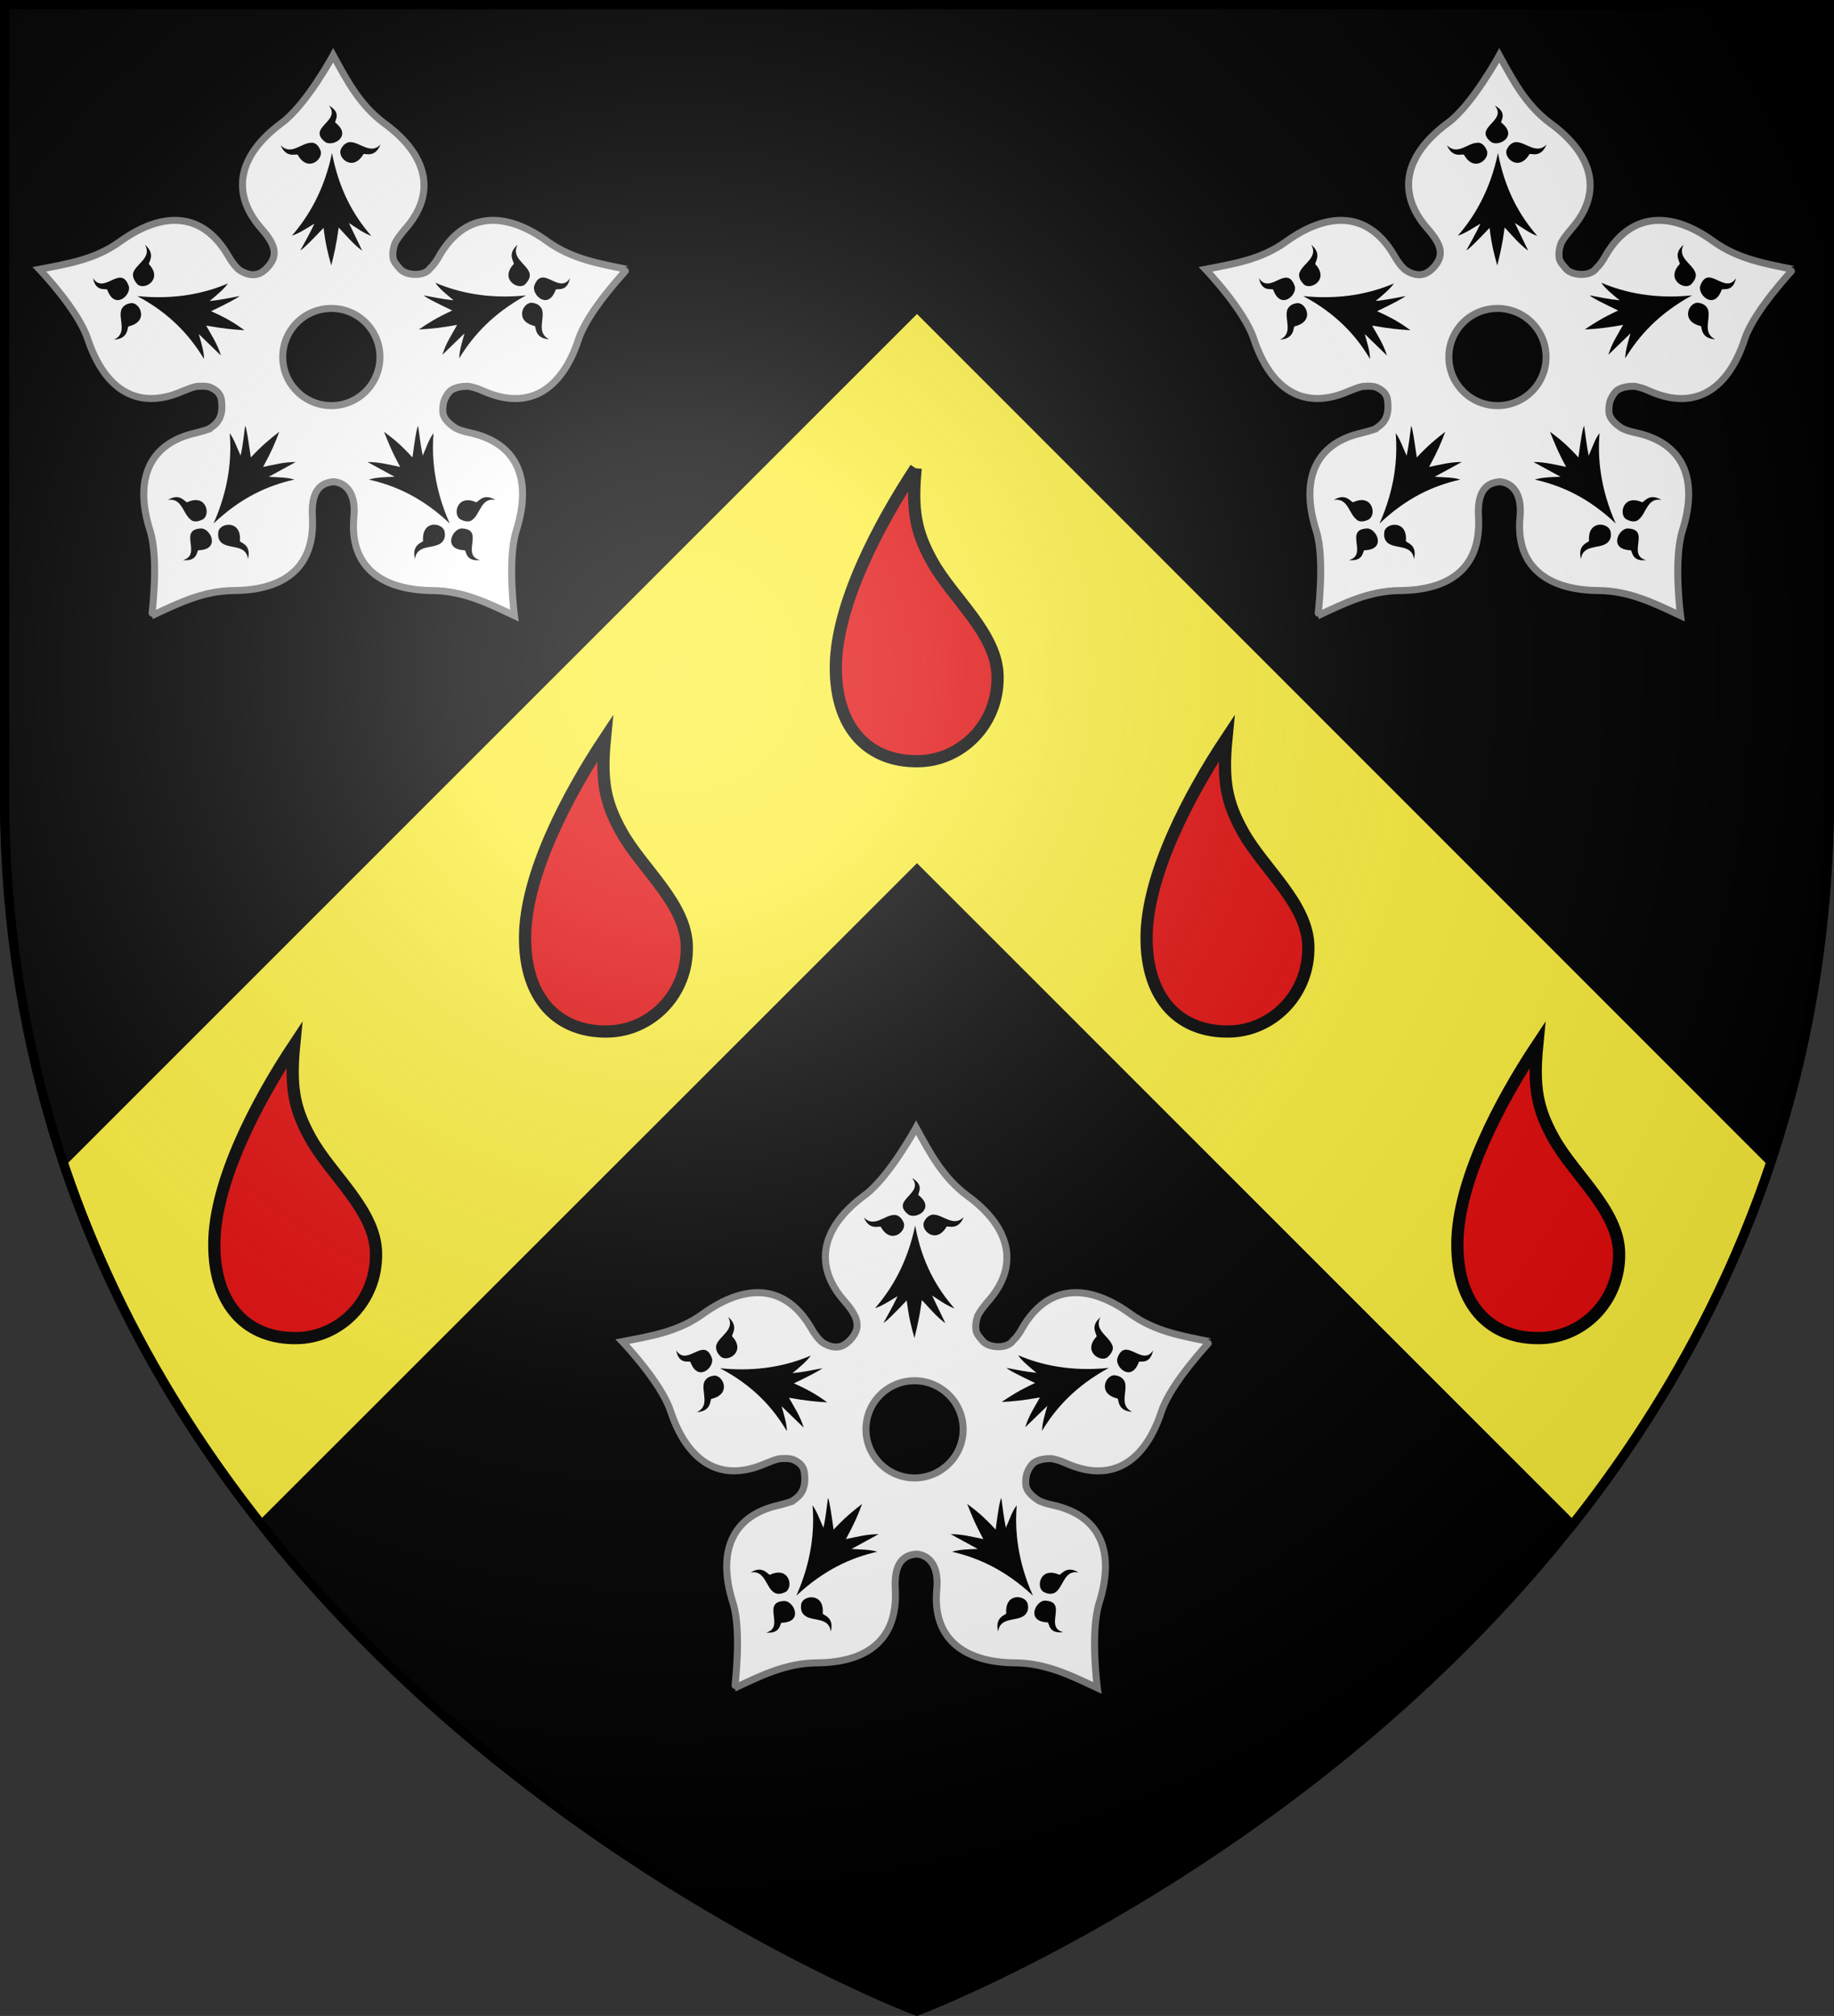 <?xml version="1.0" encoding="utf-8"?>
<!-- Generator: Adobe Illustrator 19.2.0, SVG Export Plug-In . SVG Version: 6.00 Build 0)  -->
<svg version="1.1"
	 id="svg2" xmlns:cc="http://creativecommons.org/ns#" xmlns:dc="http://purl.org/dc/elements/1.1/" xmlns:rdf="http://www.w3.org/1999/02/22-rdf-syntax-ns#" xmlns:svg="http://www.w3.org/2000/svg"
	 xmlns="http://www.w3.org/2000/svg" xmlns:xlink="http://www.w3.org/1999/xlink" x="0px" y="0px" viewBox="0 0 600 659.5"
	 style="enable-background:new 0 0 600 659.5;" xml:space="preserve">
<rect x="0" y="0" width="600" height="659.5" fill="#333333" stroke="none"/>
<style type="text/css">
	.st0{fill:#FFFFFF;}
	.st1{fill:url(#path2875_4_);stroke:#000000;stroke-width:3;stroke-miterlimit:10;}
	.st2{fill:#FFFFFF;stroke:#808080;stroke-width:2.294;}
	.st3{fill:#FCEF3C;stroke:#000000;stroke-width:3;stroke-miterlimit:10;}
	.st4{fill:#E20909;stroke:#000000;stroke-width:3;stroke-miterlimit:10;}
	.st5{fill:url(#path2875_6_);stroke:#000000;stroke-width:3;stroke-miterlimit:10;}
</style>
<desc  id="desc4">SVG coat of arms</desc>
<g id="g9370" transform="matrix(0.607,0,0,0.694,-525.206,251.961)">
</g>
<g id="g2137" transform="translate(-1456.132,-460.604)">
</g>
<path id="path2875_5_" class="st0" d="M300,657.9c0,0,298.5-112.3,298.5-397.8V1.5H1.5v258.6C1.5,545.6,300,657.9,300,657.9z"/>
<radialGradient id="path2875_4_" cx="-670.649" cy="-471.458" r="299.822" gradientTransform="matrix(1.353 0 0 1.349 1129.568 855.492)" gradientUnits="userSpaceOnUse">
	<stop  offset="0" style="stop-color:#FFFFFF;stop-opacity:0.314"/>
	<stop  offset="0.19" style="stop-color:#FFFFFF;stop-opacity:0.251"/>
	<stop  offset="0.6" style="stop-color:#6B6B6B;stop-opacity:0.126"/>
	<stop  offset="1" style="stop-color:#000000;stop-opacity:0.126"/>
</radialGradient>
<path id="path2875_3_" class="st1" d="M299.9,657.9c0,0,298.6-112.3,298.6-397.8V1.5H1.5v258.6C1.5,545.6,299.9,657.9,299.9,657.9z"
	/>
<path id="path2875_2_" d="M300,657.9c0,0,298.5-112.3,298.5-397.8V1.5H1.5v258.6C1.5,545.6,300,657.9,300,657.9z"/>
<g>
	<g>
		<path class="st2" d="M179.1,79c-14.2-10.3-27.1-9.3-35.2,4.4c-1,1.9-2.1,3.4-3.2,4.4c-1.9,2.8-7.9,2.4-9.8,0.2
			c-1.3-1.5-1.8-2.1-2.2-3.1c-0.4-1.7-0.1-3.6,0.5-5.3c0.7-1.4,1.8-2.8,3.2-4.5c10.6-11.8,7.5-24.4-6.6-34.7
			c-8.1-6-12.3-14.1-16.8-22.3c0,0-8.8,16.2-16.8,22.1c-14.1,10.4-17.1,22.8-6.6,34.7c4.9,5.6,5.4,9,1.6,12.9
			c-0.9,0.9-1.8,1.5-2.7,1.8c-2.1,0.7-4.2,0-6.1-1.2c-1.3-1-2.6-2.7-3.9-5c-8.1-13.7-20.8-14.7-35.2-4.4c-8.1,5.9-17.1,7.3-26.4,9.1
			c0,0,12.7,13.3,15.8,22.8c5.6,16.7,16.4,23.5,31,17.1c1.8-0.7,3.4-1.4,4.7-1.6c1.9-0.1,3.8-0.2,5.2,0.7c1.5,0.8,2.5,1.9,2.8,3.5
			c0.7,5-0.5,7.6-4,9.7c0,0-0.1,0-0.1,0.1c-1.2,0.4-2.5,0.8-4.1,1.2c-15.5,3.4-20.4,15.3-15.1,32c3,9.5,0.5,27.8,0.6,27.8
			c8.5-4,16.7-8.1,26.7-8.2c17.6-0.1,26.7-8.4,25.8-24.2c-0.6-10.3,4.4-11.1,6.8-11.4c2.8,0.1,7.6,2.2,6.8,11.4
			c-1.6,15.8,8.3,24.1,25.8,24.2c10,0.1,18.2,4.2,26.7,8.2c0,0-2.4-18.2,0.6-27.8c5.3-16.8,0.4-28.6-15.1-32
			c-1.9-0.4-3.5-0.9-4.7-1.5c-1.8-1.2-3.5-2.6-4.1-4.5c0,0,0,0,0-0.1c-0.3-1-0.1-3.1,0.2-4.1c0.4-1.3,1.5-3.2,2.5-3.8
			c1.6-1,3.7-1.3,5.8-1.2c1.4,0.3,2.9,0.7,4.8,1.6c14.6,6.4,25.5-0.3,31-17.1c3.1-9.4,15.9-22.8,15.8-22.8
			C196.2,86.3,187.2,84.8,179.1,79z M108.4,132.7c-8.7,0-15.9-7.1-15.9-15.9s7.1-15.9,15.9-15.9s15.9,7.1,15.9,15.9
			S117.2,132.7,108.4,132.7z"/>
		<g>
			<g>
				<g>
					<g id="g3410" transform="matrix(1.15,0,0,1.15,848.755,33.382)">
						<path id="path3124" d="M-644.5,1c3.7,4.5-6.4,6.2-1,10.4c2.2,1.4,7.7-1.7,2.9-5.5C-643.2,5.6-640.5,3.2-644.5,1z"/>
						<path id="path3114" d="M-638.6,11.4c-0.8,0.1-1.8,0.6-2.5,2.1c-1,2.4,3.4,6.4,6.4,1.4c0.1-0.6,3.2,1.4,4.9-2.8
							c-2.8,2.9-5.8-0.6-8.5-0.7C-638.3,11.4-638.4,11.4-638.6,11.4z"/>
						<path id="path3104" d="M-649.7,11.6c-2.7,0.1-5.6,3.7-8.5,0.7c1.7,4.1,4.8,2.1,4.9,2.8c2.9,5.1,7.5,1,6.4-1.4
							C-647.6,12-648.7,11.4-649.7,11.6z"/>
						<path id="path3094" d="M-643.6,14.5c-2.2,10.6-6.7,18.1-11.4,23.5c2-0.6,4.2-2.1,6.4-3.4c-1.3,2.8-2.7,5.2-4,7.6
							c0.7-0.3,3.2-2.8,6.6-6.4c0.6,4.9,1.3,7.5,2.2,10.7c0.8-3.4,1.4-5.6,2.1-10.8c2.1,2.2,4,4.6,6.7,6.6l-3.8-7.9
							c2,1.3,4.2,2.9,6.4,3.7C-637.4,32.4-641.6,25-643.6,14.5z"/>
					</g>
				</g>
			</g>
			<g>
				<g>
					<g>
						<g id="g3410_3_" transform="matrix(1.15,0,0,1.15,848.755,33.382)">
							<path id="path3124_3_" d="M-601.5,130.3c-5.6-1.5,1.6-8.8-5.3-9c-2.6,0.2-5.3,5.9,0.8,6.2
								C-605.2,127.3-606,130.8-601.5,130.3z"/>
							<path id="path3114_3_" d="M-612.4,125.3c0.6-0.6,1.2-1.5,0.8-3.2c-0.6-2.5-6.5-3.3-6.1,2.7c0.2,0.5-3.4,0.8-2.3,5.2
								c0.5-4.1,5-2.9,7.2-4.4C-612.6,125.5-612.5,125.4-612.4,125.3z"/>
							<path id="path3104_3_" d="M-603.5,118.7c2.1-1.7,2.4-6.3,6.4-5.5c-3.8-2.3-5.1,1.1-5.6,0.6c-5.4-2.3-6.6,3.6-4.4,4.9
								C-605.4,119.6-604.2,119.4-603.5,118.7z"/>
							<path id="path3094_3_" d="M-610.1,119.9c-4.4-9.9-5.2-18.7-4.6-25.7c-1.3,1.6-2.1,4.2-3.1,6.4c-0.6-3-0.9-5.8-1.3-8.5
								c-0.4,0.6-1,4.2-1.6,9c-3.4-3.7-5.4-5.3-8.1-7.3c1.3,3.2,2.1,5.4,4.6,10c-3-0.6-5.9-1.4-9.3-1.4l7.7,4.2
								c-2.3,0.1-5.1,0.1-7.3,0.8C-625.6,109.1-617.9,112.5-610.1,119.9z"/>
						</g>
					</g>
				</g>
				<g>
					<g>
						<g id="g3410_4_" transform="matrix(1.15,0,0,1.15,848.755,33.382)">
							<path id="path3124_4_" d="M-575.9,50.1c-3.1,4.9-7.9-4.3-10.2,2.3c-0.6,2.6,4,6.8,6.1,1.1C-579.9,52.7-576.8,54.5-575.9,50.1
								z"/>
							<path id="path3114_4_" d="M-583.9,58.9c-0.4-0.8-1.1-1.6-2.8-1.8c-2.6-0.2-5.1,5.2,0.7,6.6c0.6,0-0.3,3.5,4.2,3.8
								c-3.7-1.8-1.3-5.7-2-8.3C-583.8,59.2-583.9,59-583.9,58.9z"/>
							<path id="path3104_4_" d="M-587.5,48.4c-1-2.5-5.2-4.2-3.3-7.8c-3.4,2.9-0.5,5.2-1.2,5.6c-3.9,4.3,1.4,7.4,3.3,5.7
								C-587.3,50.5-587.1,49.3-587.5,48.4z"/>
							<path id="path3094_4_" d="M-588.4,55c-10.7,1.1-19.3-0.8-25.8-3.6c1.1,1.7,3.3,3.4,5.2,5c-3.1-0.3-5.8-0.9-8.5-1.4
								c0.5,0.6,3.7,2.2,8.1,4.3c-4.5,2.1-6.7,3.5-9.5,5.4c3.5-0.2,5.8-0.4,10.9-1.3c-1.5,2.7-3.2,5.2-4.2,8.5l6.3-6.1
								c-0.6,2.2-1.5,4.9-1.5,7.1C-603.5,66.5-597.9,60.2-588.4,55z"/>
						</g>
					</g>
				</g>
			</g>
			<g>
				<g>
					<g>
						<g id="g3410_2_" transform="matrix(1.15,0,0,1.15,848.755,33.382)">
							<path id="path3124_2_" d="M-681.5,127.5c6.1-0.2,3.5-6,0.8-6.2c-6.9,0.2,0.3,7.5-5.3,9C-681.5,130.8-682.2,127.3-681.5,127.5
								z"/>
							<path id="path3114_2_" d="M-674.7,125.6c2.2,1.5,6.7,0.3,7.2,4.4c1.1-4.4-2.5-4.6-2.3-5.2c0.5-5.9-5.5-5.2-6.1-2.7
								c-0.3,1.7,0.2,2.6,0.8,3.2C-675,125.4-674.9,125.5-674.7,125.6z"/>
							<path id="path3104_2_" d="M-680.3,118.7c2.2-1.4,1-7.3-4.4-4.9c-0.5,0.5-1.9-2.9-5.6-0.6c4-0.7,4.3,3.9,6.4,5.5
								C-683.3,119.4-682,119.6-680.3,118.7z"/>
							<path id="path3094_2_" d="M-654.3,107.4c-2.1-0.7-4.9-0.6-7.3-0.8l7.7-4.2c-3.4,0-6.3,0.8-9.3,1.4c2.5-4.6,3.4-6.8,4.6-10
								c-2.7,2.1-4.7,3.7-8.1,7.3c-0.7-4.8-1.2-8.4-1.6-9c-0.4,2.7-0.6,5.4-1.3,8.5c-1-2.2-1.9-4.8-3.1-6.4c0.6,7-0.2,15.8-4.6,25.7
								C-669.5,112.5-661.9,109.1-654.3,107.4z"/>
						</g>
					</g>
				</g>
				<g>
					<g>
						<g id="g3410_1_" transform="matrix(1.15,0,0,1.15,848.755,33.382)">
							<path id="path3124_1_" d="M-707.5,53.5c2.1,5.7,6.8,1.5,6.1-1.1c-2.3-6.5-7,2.6-10.2-2.3C-710.7,54.5-707.5,52.7-707.5,53.5z
								"/>
							<path id="path3114_1_" d="M-703.6,59.3c-0.7,2.6,1.8,6.5-2,8.3c4.5-0.3,3.6-3.9,4.2-3.8c5.8-1.4,3.2-6.8,0.7-6.6
								c-1.7,0.2-2.4,1-2.8,1.8C-703.5,59-703.6,59.2-703.6,59.3z"/>
							<path id="path3104_1_" d="M-698.9,51.9c2,1.7,7.2-1.4,3.3-5.7c-0.6-0.3,2.2-2.7-1.2-5.6c2,3.6-2.3,5.3-3.3,7.8
								C-700.4,49.3-700.2,50.5-698.9,51.9z"/>
							<path id="path3094_1_" d="M-680,73.1c0-2.2-0.9-4.9-1.5-7.1l6.3,6.1c-1-3.3-2.7-5.8-4.2-8.5c5.2,0.9,7.5,1.1,10.9,1.3
								c-2.8-2-5-3.4-9.5-5.4c4.4-2.1,7.6-3.8,8.1-4.3c-2.7,0.5-5.4,1.1-8.5,1.4c1.9-1.6,4-3.3,5.2-5c-6.5,2.8-15.1,4.7-25.8,3.6
								C-689.6,60.2-684,66.5-680,73.1z"/>
						</g>
					</g>
				</g>
			</g>
		</g>
	</g>
	<g>
		<path class="st2" d="M560.6,79c-14.2-10.3-27.1-9.3-35.2,4.4c-1,1.9-2.1,3.4-3.2,4.4c-1.9,2.8-7.9,2.4-9.8,0.2
			c-1.3-1.5-1.8-2.1-2.2-3.1c-0.4-1.7-0.1-3.6,0.5-5.3c0.7-1.4,1.8-2.8,3.2-4.5c10.6-11.8,7.5-24.4-6.6-34.7
			c-8.1-6-12.3-14.1-16.8-22.3c0,0-8.8,16.2-16.8,22.1c-14.1,10.4-17.1,22.8-6.6,34.7c4.9,5.6,5.4,9,1.6,12.9
			c-0.9,0.9-1.8,1.5-2.7,1.8c-2.1,0.7-4.2,0-6.1-1.2c-1.3-1-2.6-2.7-3.9-5c-8.1-13.7-20.8-14.7-35.2-4.4c-8.1,5.9-17.1,7.3-26.4,9.1
			c0,0,12.7,13.3,15.8,22.8c5.6,16.7,16.4,23.5,31,17.1c1.8-0.7,3.4-1.4,4.7-1.6c1.9-0.1,3.8-0.2,5.2,0.7c1.5,0.8,2.5,1.9,2.8,3.5
			c0.7,5-0.5,7.6-4,9.7c0,0-0.1,0-0.1,0.1c-1.2,0.4-2.5,0.8-4.1,1.2c-15.5,3.4-20.4,15.3-15.1,32c3,9.5,0.5,27.8,0.6,27.8
			c8.5-4,16.7-8.1,26.7-8.2c17.6-0.1,26.7-8.4,25.8-24.2c-0.6-10.3,4.4-11.1,6.8-11.4c2.8,0.1,7.6,2.2,6.8,11.4
			c-1.6,15.8,8.3,24.1,25.8,24.2c10,0.1,18.2,4.2,26.7,8.2c0,0-2.4-18.2,0.6-27.8c5.3-16.8,0.4-28.6-15.1-32
			c-1.9-0.4-3.5-0.9-4.7-1.5c-1.8-1.2-3.5-2.6-4.1-4.5c0,0,0,0,0-0.1c-0.3-1-0.1-3.1,0.2-4.1c0.4-1.3,1.5-3.2,2.5-3.8
			c1.6-1,3.7-1.3,5.8-1.2c1.4,0.3,2.9,0.7,4.8,1.6c14.6,6.4,25.5-0.3,31-17.1c3.1-9.4,15.9-22.8,15.8-22.8
			C577.7,86.3,568.7,84.8,560.6,79z M489.9,132.7c-8.7,0-15.9-7.1-15.9-15.9s7.1-15.9,15.9-15.9s15.9,7.1,15.9,15.9
			S498.7,132.7,489.9,132.7z"/>
		<g>
			<g>
				<g>
					<g id="g3410_9_" transform="matrix(1.15,0,0,1.15,848.755,33.382)">
						<path id="path3124_9_" d="M-312.8,1c3.7,4.5-6.4,6.2-1,10.4c2.2,1.4,7.7-1.7,2.9-5.5C-311.5,5.6-308.8,3.2-312.8,1z"/>
						<path id="path3114_9_" d="M-306.9,11.4c-0.8,0.1-1.8,0.6-2.5,2.1c-1,2.4,3.4,6.4,6.4,1.4c0.1-0.6,3.2,1.4,4.9-2.8
							c-2.8,2.9-5.8-0.6-8.5-0.7C-306.6,11.4-306.7,11.4-306.9,11.4z"/>
						<path id="path3104_9_" d="M-317.9,11.6c-2.7,0.1-5.6,3.7-8.5,0.7c1.7,4.1,4.8,2.1,4.9,2.8c2.9,5.1,7.5,1,6.4-1.4
							C-315.8,12-317,11.4-317.9,11.6z"/>
						<path id="path3094_9_" d="M-311.9,14.5c-2.2,10.6-6.7,18.1-11.4,23.5c2-0.6,4.2-2.1,6.4-3.4c-1.3,2.8-2.7,5.2-4,7.6
							c0.7-0.3,3.2-2.8,6.6-6.4c0.6,4.9,1.3,7.5,2.2,10.7c0.8-3.4,1.4-5.6,2.1-10.8c2.1,2.2,4,4.6,6.7,6.6l-3.8-7.9
							c2,1.3,4.2,2.9,6.4,3.7C-305.7,32.4-309.9,25-311.9,14.5z"/>
					</g>
				</g>
			</g>
			<g>
				<g>
					<g>
						<g id="g3410_8_" transform="matrix(1.15,0,0,1.15,848.755,33.382)">
							<path id="path3124_8_" d="M-269.8,130.3c-5.6-1.5,1.6-8.8-5.3-9c-2.6,0.2-5.3,5.9,0.8,6.2
								C-273.5,127.3-274.3,130.8-269.8,130.3z"/>
							<path id="path3114_8_" d="M-280.7,125.3c0.6-0.6,1.2-1.5,0.8-3.2c-0.6-2.5-6.5-3.3-6.1,2.7c0.2,0.5-3.4,0.8-2.3,5.2
								c0.5-4.1,5-2.9,7.2-4.4C-280.9,125.5-280.8,125.4-280.7,125.3z"/>
							<path id="path3104_8_" d="M-271.8,118.7c2.1-1.7,2.4-6.3,6.4-5.5c-3.8-2.3-5.1,1.1-5.6,0.6c-5.4-2.3-6.6,3.6-4.4,4.9
								C-273.7,119.6-272.5,119.4-271.8,118.7z"/>
							<path id="path3094_8_" d="M-278.4,119.9c-4.4-9.9-5.2-18.7-4.6-25.7c-1.3,1.6-2.1,4.2-3.1,6.4c-0.6-3-0.9-5.8-1.3-8.5
								c-0.4,0.6-1,4.2-1.6,9c-3.4-3.7-5.4-5.3-8.1-7.3c1.3,3.2,2.1,5.4,4.6,10c-3-0.6-5.9-1.4-9.3-1.4l7.7,4.2
								c-2.3,0.1-5.1,0.1-7.3,0.8C-293.9,109.1-286.2,112.5-278.4,119.9z"/>
						</g>
					</g>
				</g>
				<g>
					<g>
						<g id="g3410_7_" transform="matrix(1.15,0,0,1.15,848.755,33.382)">
							<path id="path3124_7_" d="M-244.2,50.1c-3.1,4.9-7.9-4.3-10.2,2.3c-0.6,2.6,4,6.8,6.1,1.1C-248.2,52.7-245.1,54.5-244.2,50.1
								z"/>
							<path id="path3114_7_" d="M-252.2,58.9c-0.4-0.8-1.1-1.6-2.8-1.8c-2.6-0.2-5.1,5.2,0.7,6.6c0.6,0-0.3,3.5,4.2,3.8
								c-3.7-1.8-1.3-5.7-2-8.3C-252.1,59.2-252.2,59-252.2,58.9z"/>
							<path id="path3104_7_" d="M-255.8,48.4c-1-2.5-5.2-4.2-3.3-7.8c-3.4,2.9-0.5,5.2-1.2,5.6c-3.9,4.3,1.4,7.4,3.3,5.7
								C-255.6,50.5-255.4,49.3-255.8,48.4z"/>
							<path id="path3094_7_" d="M-256.7,55c-10.7,1.1-19.3-0.8-25.8-3.6c1.1,1.7,3.3,3.4,5.2,5c-3.1-0.3-5.8-0.9-8.5-1.4
								c0.5,0.6,3.7,2.2,8.1,4.3c-4.5,2.1-6.7,3.5-9.5,5.4c3.5-0.2,5.8-0.4,10.9-1.3c-1.5,2.7-3.2,5.2-4.2,8.5l6.3-6.1
								c-0.6,2.2-1.5,4.9-1.5,7.1C-271.8,66.5-266.2,60.2-256.7,55z"/>
						</g>
					</g>
				</g>
			</g>
			<g>
				<g>
					<g>
						<g id="g3410_6_" transform="matrix(1.15,0,0,1.15,848.755,33.382)">
							<path id="path3124_6_" d="M-349.8,127.5c6.1-0.2,3.5-6,0.8-6.2c-6.9,0.2,0.3,7.5-5.3,9C-349.8,130.8-350.5,127.3-349.8,127.5
								z"/>
							<path id="path3114_6_" d="M-343,125.6c2.2,1.5,6.7,0.3,7.2,4.4c1.1-4.4-2.5-4.6-2.3-5.2c0.5-5.9-5.5-5.2-6.1-2.7
								c-0.3,1.7,0.2,2.6,0.8,3.2C-343.3,125.4-343.2,125.5-343,125.6z"/>
							<path id="path3104_6_" d="M-348.6,118.7c2.2-1.4,1-7.3-4.4-4.9c-0.5,0.5-1.9-2.9-5.6-0.6c4-0.7,4.3,3.9,6.4,5.5
								C-351.6,119.4-350.3,119.6-348.6,118.7z"/>
							<path id="path3094_6_" d="M-322.6,107.4c-2.1-0.7-4.9-0.6-7.3-0.8l7.7-4.2c-3.4,0-6.3,0.8-9.3,1.4c2.5-4.6,3.4-6.8,4.6-10
								c-2.7,2.1-4.7,3.7-8.1,7.3c-0.7-4.8-1.2-8.4-1.6-9c-0.4,2.7-0.6,5.4-1.3,8.5c-1-2.2-1.9-4.8-3.1-6.4c0.6,7-0.2,15.8-4.6,25.7
								C-337.8,112.5-330.2,109.1-322.6,107.4z"/>
						</g>
					</g>
				</g>
				<g>
					<g>
						<g id="g3410_5_" transform="matrix(1.15,0,0,1.15,848.755,33.382)">
							<path id="path3124_5_" d="M-375.8,53.5c2.1,5.7,6.8,1.5,6.1-1.1c-2.3-6.5-7,2.6-10.2-2.3C-379,54.5-375.8,52.7-375.8,53.5z"
								/>
							<path id="path3114_5_" d="M-371.9,59.3c-0.7,2.6,1.8,6.5-2,8.3c4.5-0.3,3.6-3.9,4.2-3.8c5.8-1.4,3.2-6.8,0.7-6.6
								c-1.7,0.2-2.4,1-2.8,1.8C-371.8,59-371.9,59.2-371.9,59.3z"/>
							<path id="path3104_5_" d="M-367.1,51.9c2,1.7,7.2-1.4,3.3-5.7c-0.6-0.3,2.2-2.7-1.2-5.6c2,3.6-2.3,5.3-3.3,7.8
								C-368.7,49.3-368.5,50.5-367.1,51.9z"/>
							<path id="path3094_5_" d="M-348.3,73.1c0-2.2-0.9-4.9-1.5-7.1l6.3,6.1c-1-3.3-2.7-5.8-4.2-8.5c5.2,0.9,7.5,1.1,10.9,1.3
								c-2.8-2-5-3.4-9.5-5.4c4.4-2.1,7.6-3.8,8.1-4.3c-2.7,0.5-5.4,1.1-8.5,1.4c1.9-1.6,4-3.3,5.2-5c-6.5,2.8-15.1,4.7-25.8,3.6
								C-357.9,60.2-352.2,66.5-348.3,73.1z"/>
						</g>
					</g>
				</g>
			</g>
		</g>
	</g>
</g>
<g>
	<path class="st2" d="M369.8,429.8c-14.2-10.3-27.1-9.3-35.2,4.4c-1,1.9-2.1,3.4-3.2,4.4c-1.9,2.8-7.9,2.4-9.8,0.2
		c-1.3-1.5-1.8-2.1-2.2-3.1c-0.4-1.7-0.1-3.6,0.5-5.3c0.7-1.4,1.8-2.8,3.2-4.5c10.6-11.8,7.5-24.4-6.6-34.7
		c-8.1-6-12.3-14.1-16.8-22.3c0,0-8.8,16.2-16.8,22.1c-14.1,10.4-17.1,22.8-6.6,34.7c4.9,5.6,5.4,9,1.6,12.9
		c-0.9,0.9-1.8,1.5-2.7,1.8c-2.1,0.7-4.2,0-6.1-1.2c-1.3-1-2.6-2.7-3.9-5c-8.1-13.7-20.8-14.7-35.2-4.4c-8.1,5.9-17.1,7.3-26.4,9.1
		c0,0,12.7,13.3,15.8,22.8c5.6,16.7,16.4,23.5,31,17.1c1.8-0.7,3.4-1.4,4.7-1.6c1.9-0.1,3.8-0.2,5.2,0.7c1.5,0.8,2.5,1.9,2.8,3.5
		c0.7,5-0.5,7.6-4,9.7c0,0-0.1,0-0.1,0.1c-1.2,0.4-2.5,0.8-4.1,1.2c-15.5,3.4-20.4,15.3-15.1,32c3,9.5,0.5,27.8,0.6,27.8
		c8.5-4,16.7-8.1,26.7-8.2c17.6-0.1,26.7-8.4,25.8-24.2c-0.6-10.3,4.4-11.1,6.8-11.4c2.8,0.1,7.6,2.2,6.8,11.4
		c-1.6,15.8,8.3,24.1,25.8,24.2c10,0.1,18.2,4.2,26.7,8.2c0,0-2.4-18.2,0.6-27.8c5.3-16.8,0.4-28.6-15.1-32
		c-1.9-0.4-3.5-0.9-4.7-1.5c-1.8-1.2-3.5-2.6-4.1-4.5c0,0,0,0,0-0.1c-0.3-1-0.1-3.1,0.2-4.1c0.4-1.3,1.5-3.2,2.5-3.8
		c1.6-1,3.7-1.3,5.8-1.2c1.4,0.3,2.9,0.7,4.8,1.6c14.6,6.4,25.5-0.3,31-17.1c3.1-9.4,15.9-22.8,15.8-22.8
		C387,437.1,378,435.7,369.8,429.8z M299.2,483.5c-8.7,0-15.9-7.1-15.9-15.9s7.1-15.9,15.9-15.9c8.7,0,15.9,7.1,15.9,15.9
		S307.9,483.5,299.2,483.5z"/>
	<g>
		<g>
			<g>
				<g id="g3410_14_" transform="matrix(1.15,0,0,1.15,848.755,33.382)">
					<path id="path3124_14_" d="M-478.6,306.1c3.7,4.5-6.4,6.2-1,10.4c2.2,1.4,7.7-1.7,2.9-5.5
						C-477.3,310.7-474.7,308.3-478.6,306.1z"/>
					<path id="path3114_14_" d="M-472.7,316.5c-0.8,0.1-1.8,0.6-2.5,2.1c-1,2.4,3.4,6.4,6.4,1.4c0.1-0.6,3.2,1.4,4.9-2.8
						c-2.8,2.9-5.8-0.6-8.5-0.7C-472.4,316.5-472.6,316.5-472.7,316.5z"/>
					<path id="path3104_14_" d="M-483.8,316.6c-2.7,0.1-5.6,3.7-8.5,0.7c1.7,4.1,4.8,2.1,4.9,2.8c2.9,5.1,7.5,1,6.4-1.4
						C-481.7,317.1-482.8,316.5-483.8,316.6z"/>
					<path id="path3094_14_" d="M-477.7,319.6c-2.2,10.6-6.7,18.1-11.4,23.5c2-0.6,4.2-2.1,6.4-3.4c-1.3,2.8-2.7,5.2-4,7.6
						c0.7-0.3,3.2-2.8,6.6-6.4c0.6,4.9,1.3,7.5,2.2,10.7c0.8-3.4,1.4-5.6,2.1-10.8c2.1,2.2,4,4.6,6.7,6.6l-3.8-7.9
						c2,1.3,4.2,2.9,6.4,3.7C-471.6,337.4-475.8,330.1-477.7,319.6z"/>
				</g>
			</g>
		</g>
		<g>
			<g>
				<g>
					<g id="g3410_13_" transform="matrix(1.15,0,0,1.15,848.755,33.382)">
						<path id="path3124_13_" d="M-435.6,435.3c-5.6-1.5,1.6-8.8-5.3-9c-2.6,0.2-5.3,5.9,0.8,6.2
							C-439.4,432.4-440.1,435.8-435.6,435.3z"/>
						<path id="path3114_13_" d="M-446.5,430.4c0.6-0.6,1.2-1.5,0.8-3.2c-0.6-2.5-6.5-3.3-6.1,2.7c0.2,0.5-3.4,0.8-2.3,5.2
							c0.5-4.1,5-2.9,7.2-4.4C-446.8,430.6-446.6,430.5-446.5,430.4z"/>
						<path id="path3104_13_" d="M-437.6,423.8c2.1-1.7,2.4-6.3,6.4-5.5c-3.8-2.3-5.1,1.1-5.6,0.6c-5.4-2.3-6.6,3.6-4.4,4.9
							C-439.6,424.7-438.3,424.4-437.6,423.8z"/>
						<path id="path3094_13_" d="M-444.2,424.9c-4.4-9.9-5.2-18.7-4.6-25.7c-1.3,1.6-2.1,4.2-3.1,6.4c-0.6-3-0.9-5.8-1.3-8.5
							c-0.4,0.6-1,4.2-1.6,9c-3.4-3.7-5.4-5.3-8.1-7.3c1.3,3.2,2.1,5.4,4.6,10c-3-0.6-5.9-1.4-9.3-1.4l7.7,4.2
							c-2.3,0.1-5.1,0.1-7.3,0.8C-459.8,414.1-452,417.6-444.2,424.9z"/>
					</g>
				</g>
			</g>
			<g>
				<g>
					<g id="g3410_12_" transform="matrix(1.15,0,0,1.15,848.755,33.382)">
						<path id="path3124_12_" d="M-410,355.1c-3.1,4.9-7.9-4.3-10.2,2.3c-0.6,2.6,4,6.8,6.1,1.1C-414,357.8-411,359.6-410,355.1z"/>
						<path id="path3114_12_" d="M-418.1,364c-0.4-0.8-1.1-1.6-2.8-1.8c-2.6-0.2-5.1,5.2,0.7,6.6c0.6,0-0.3,3.5,4.2,3.8
							c-3.7-1.8-1.3-5.7-2-8.3C-418,364.3-418,364.1-418.1,364z"/>
						<path id="path3104_12_" d="M-421.7,353.5c-1-2.5-5.2-4.2-3.3-7.8c-3.4,2.9-0.5,5.2-1.2,5.6c-3.9,4.3,1.4,7.4,3.3,5.7
							C-421.4,355.6-421.2,354.3-421.7,353.5z"/>
						<path id="path3094_12_" d="M-422.6,360.1c-10.7,1.1-19.3-0.8-25.8-3.6c1.1,1.7,3.3,3.4,5.2,5c-3.1-0.3-5.8-0.9-8.5-1.4
							c0.5,0.6,3.7,2.2,8.1,4.3c-4.5,2.1-6.7,3.5-9.5,5.4c3.5-0.2,5.8-0.4,10.9-1.3c-1.5,2.7-3.2,5.2-4.2,8.5l6.3-6.1
							c-0.6,2.2-1.5,4.9-1.5,7.1C-437.7,371.5-432,365.2-422.6,360.1z"/>
					</g>
				</g>
			</g>
		</g>
		<g>
			<g>
				<g>
					<g id="g3410_11_" transform="matrix(1.15,0,0,1.15,848.755,33.382)">
						<path id="path3124_11_" d="M-515.6,432.6c6.1-0.2,3.5-6,0.8-6.2c-6.9,0.2,0.3,7.5-5.3,9C-515.6,435.8-516.3,432.4-515.6,432.6
							z"/>
						<path id="path3114_11_" d="M-508.9,430.7c2.2,1.5,6.7,0.3,7.2,4.4c1.1-4.4-2.5-4.6-2.3-5.2c0.5-5.9-5.5-5.2-6.1-2.7
							c-0.3,1.7,0.2,2.6,0.8,3.2C-509.1,430.5-509,430.6-508.9,430.7z"/>
						<path id="path3104_11_" d="M-514.5,423.8c2.2-1.4,1-7.3-4.4-4.9c-0.5,0.5-1.9-2.9-5.6-0.6c4-0.7,4.3,3.9,6.4,5.5
							C-517.4,424.4-516.2,424.7-514.5,423.8z"/>
						<path id="path3094_11_" d="M-488.5,412.4c-2.1-0.7-4.9-0.6-7.3-0.8l7.7-4.2c-3.4,0-6.3,0.8-9.3,1.4c2.5-4.6,3.4-6.8,4.6-10
							c-2.7,2.1-4.7,3.7-8.1,7.3c-0.7-4.8-1.2-8.4-1.6-9c-0.4,2.7-0.6,5.4-1.3,8.5c-1-2.2-1.9-4.8-3.1-6.4c0.6,7-0.2,15.8-4.6,25.7
							C-503.7,417.6-496,414.1-488.5,412.4z"/>
					</g>
				</g>
			</g>
			<g>
				<g>
					<g id="g3410_10_" transform="matrix(1.15,0,0,1.15,848.755,33.382)">
						<path id="path3124_10_" d="M-541.6,358.5c2.1,5.7,6.8,1.5,6.1-1.1c-2.3-6.5-7,2.6-10.2-2.3
							C-544.8,359.6-541.7,357.8-541.6,358.5z"/>
						<path id="path3114_10_" d="M-537.8,364.4c-0.7,2.6,1.8,6.5-2,8.3c4.5-0.3,3.6-3.9,4.2-3.8c5.8-1.4,3.2-6.8,0.7-6.6
							c-1.7,0.2-2.4,1-2.8,1.8C-537.7,364.1-537.7,364.3-537.8,364.4z"/>
						<path id="path3104_10_" d="M-533,356.9c2,1.7,7.2-1.4,3.3-5.7c-0.6-0.3,2.2-2.7-1.2-5.6c2,3.6-2.3,5.3-3.3,7.8
							C-534.5,354.3-534.4,355.6-533,356.9z"/>
						<path id="path3094_10_" d="M-514.2,378.1c0-2.2-0.9-4.9-1.5-7.1l6.3,6.1c-1-3.3-2.7-5.8-4.2-8.5c5.2,0.9,7.5,1.1,10.9,1.3
							c-2.8-2-5-3.4-9.5-5.4c4.4-2.1,7.6-3.8,8.1-4.3c-2.7,0.5-5.4,1.1-8.5,1.4c1.9-1.6,4-3.3,5.2-5c-6.5,2.8-15.1,4.7-25.8,3.6
							C-523.7,365.2-518.1,371.5-514.2,378.1z"/>
					</g>
				</g>
			</g>
		</g>
	</g>
</g>
<g>
	<g id="g351">
		<path id="path349" class="st3" d="M300,284.5l214.4,214.4c26.6-33.6,49.8-73.1,65-118.8L300,100.6L20.6,380
			c15.2,45.7,38.4,85.2,65,118.8L300,284.5z"/>
	</g>
</g>
<g id="g10" transform="matrix(1.333,0,0,-1.333,0,816)">
	<g id="g12">
		<g>
			<g id="g14">
				<g id="g20" transform="translate(395.533,437.541)">
					<path id="path22" class="st4" d="M-170.8,59.7c-1-10.3,0-15.6,4-22.8c5-9.1,16-17.8,16.1-28.3c0.2-11.8-9-20.7-19.5-20.8
						c-11.8-0.2-20.3,7.7-20.2,23.2C-190.3,26.2-179.9,45.9-170.8,59.7"/>
				</g>
				<g id="g24" transform="translate(485.902,359.006)">
					<path id="path26" class="st4" d="M-184.9,71.9c-1-10.3,0-15.6,4-22.8c5-9.1,16-17.8,16.1-28.3c0.2-11.8-9-20.7-19.5-20.8
						c-11.8-0.2-20.3,7.7-20.2,23.2C-204.4,38.5-194,58.2-184.9,71.9z"/>
				</g>
				<g id="g28" transform="translate(576.272,269.86)">
					<path id="path30" class="st4" d="M-199,85.8c-1-10.3,0-15.6,4-22.8c5-9.1,16-17.8,16.1-28.3c0.2-11.8-9-20.7-19.5-20.8
						c-11.8-0.2-20.3,7.7-20.2,23.2C-218.5,52.4-208.1,72.1-199,85.8z"/>
				</g>
				<g id="g32" transform="translate(305.163,359.006)">
					<path id="path34" class="st4" d="M-156.7,71.9c-1-10.3,0-15.6,4-22.8c5-9.1,16-17.8,16.1-28.3c0.2-11.8-9-20.7-19.5-20.8
						c-11.8-0.2-20.3,7.7-20.2,23.2C-176.2,38.5-165.8,58.2-156.7,71.9z"/>
				</g>
				<g id="g36" transform="translate(214.794,269.86)">
					<path id="path38" class="st4" d="M-142.6,85.8c-1-10.3,0-15.6,4-22.8c5-9.1,16-17.8,16.1-28.3c0.2-11.8-9-20.7-19.5-20.8
						c-11.8-0.2-20.3,7.7-20.2,23.2C-162.1,52.4-151.7,72.1-142.6,85.8z"/>
				</g>
			</g>
		</g>
	</g>
</g>
<radialGradient id="path2875_6_" cx="-670.649" cy="-471.458" r="299.822" gradientTransform="matrix(1.353 0 0 1.349 1129.568 855.492)" gradientUnits="userSpaceOnUse">
	<stop  offset="0" style="stop-color:#FFFFFF;stop-opacity:0.314"/>
	<stop  offset="0.19" style="stop-color:#FFFFFF;stop-opacity:0.251"/>
	<stop  offset="0.6" style="stop-color:#6B6B6B;stop-opacity:0.126"/>
	<stop  offset="1" style="stop-color:#000000;stop-opacity:0.126"/>
</radialGradient>
<path id="path2875_1_" class="st5" d="M299.9,657.9c0,0,298.6-112.3,298.6-397.8V1.5H1.5v258.6C1.5,545.6,299.9,657.9,299.9,657.9z"
	/>
</svg>
